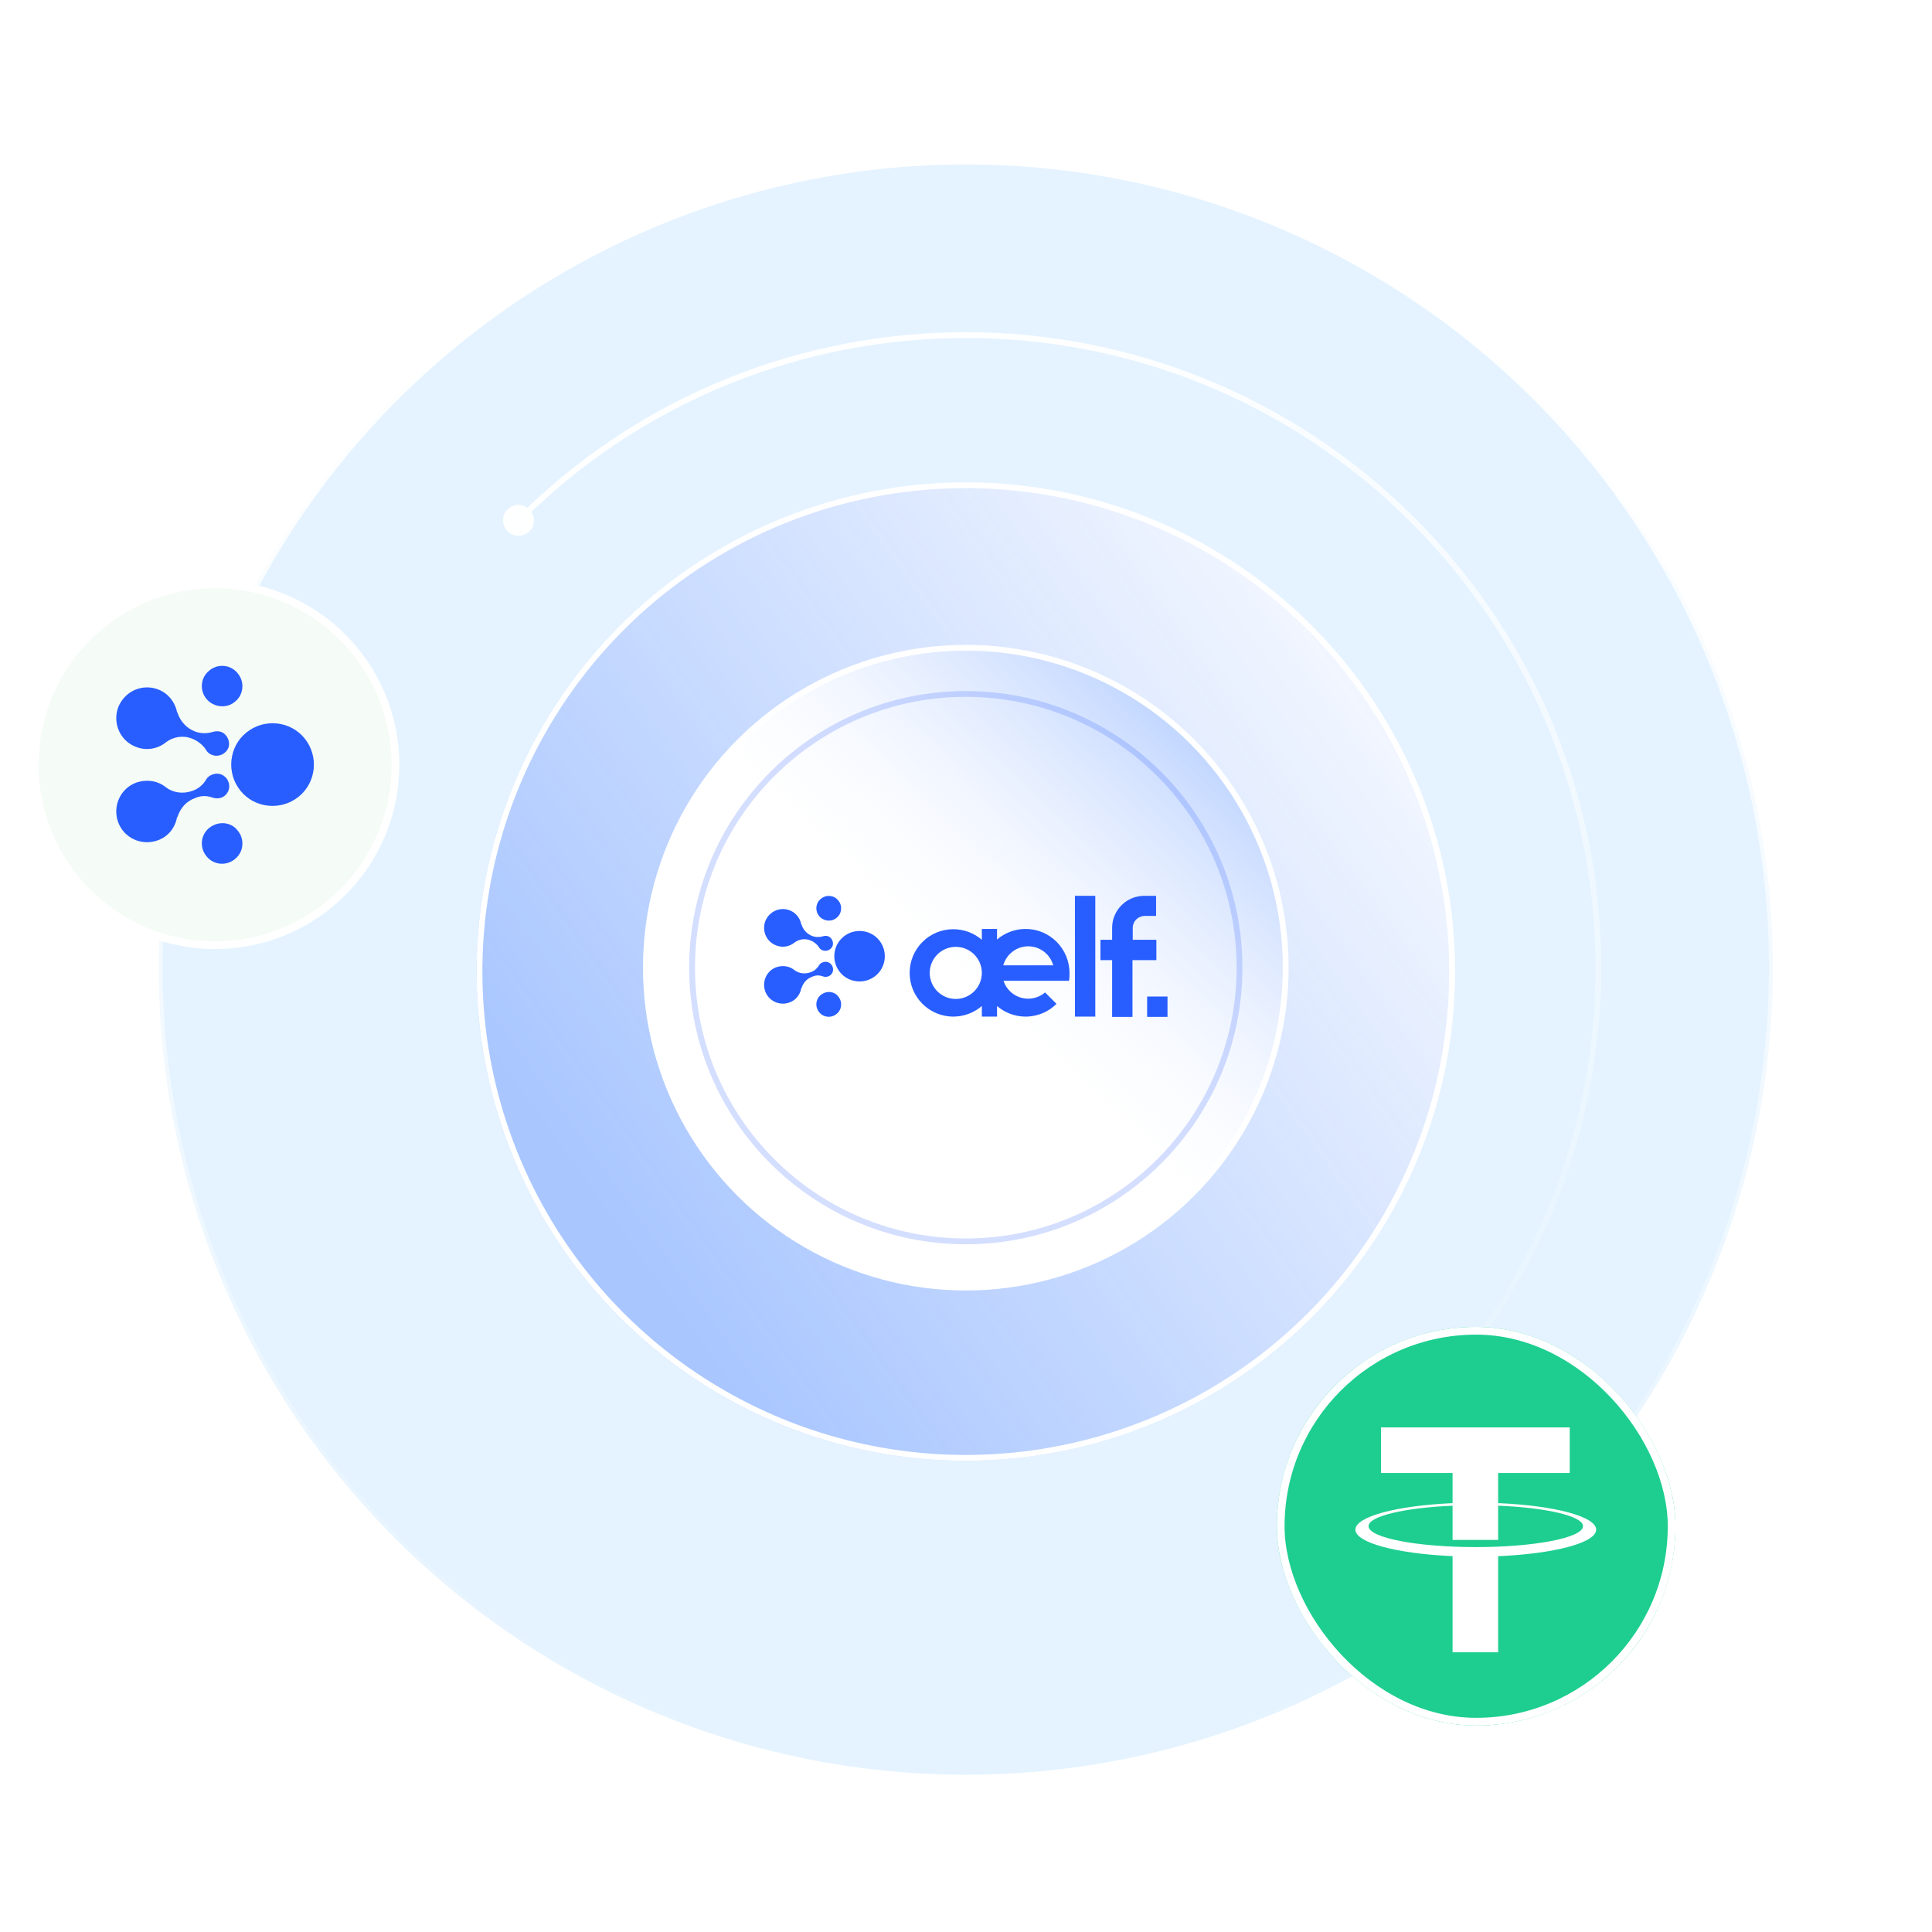 <svg width="500" height="500" viewBox="0 0 500 500" fill="none" xmlns="http://www.w3.org/2000/svg">
<circle cx="249.948" cy="250.432" r="208.87" fill="#78C6FF" fill-opacity="0.2" stroke="url(#paint0_linear_1_12658)" stroke-width="2"/>
<g filter="url(#filter0_d_1_12658)">
<circle cx="249.948" cy="250.432" r="126.605" fill="white"/>
<circle cx="249.948" cy="250.432" r="126.605" fill="url(#paint1_linear_1_12658)" fill-opacity="0.4"/>
<circle cx="249.948" cy="250.432" r="125.855" stroke="white" stroke-width="1.5"/>
</g>
<circle cx="249.948" cy="250.432" r="82.794" fill="white"/>
<circle cx="249.948" cy="250.432" r="82.794" fill="url(#paint2_linear_1_12658)" fill-opacity="0.4"/>
<circle cx="249.948" cy="250.432" r="82.794" stroke="white" stroke-width="1.5"/>
<circle opacity="0.2" cx="249.948" cy="250.432" r="70.837" stroke="#285EFF" stroke-width="1.5"/>
<path d="M218.345 242.374C215.535 244.622 215.114 248.767 217.361 251.577C219.609 254.386 223.754 254.808 226.563 252.56C229.373 250.312 229.795 246.168 227.547 243.358C225.299 240.548 221.155 240.127 218.345 242.374Z" fill="#285EFF"/>
<path d="M212.444 257.477C211.039 258.601 210.899 260.638 212.023 261.973C213.147 263.378 215.184 263.518 216.518 262.394C217.923 261.27 218.064 259.233 216.94 257.899C215.886 256.494 213.849 256.353 212.444 257.477Z" fill="#285EFF"/>
<path d="M216.518 237.528C217.923 236.404 218.064 234.367 216.94 233.032C215.816 231.627 213.779 231.487 212.444 232.61C211.039 233.734 210.899 235.771 212.023 237.106C213.147 238.441 215.184 238.652 216.518 237.528Z" fill="#285EFF"/>
<path d="M200.924 244.693C202.54 245.325 204.366 244.974 205.631 243.92C206.755 243.077 208.3 242.796 209.705 243.358C210.618 243.709 211.391 244.341 211.883 245.044L211.953 245.184C212.164 245.536 212.515 245.817 212.936 245.957C213.92 246.308 215.044 245.817 215.465 244.833C215.816 243.85 215.325 242.726 214.341 242.304C213.92 242.164 213.428 242.164 213.007 242.304C212.093 242.585 211.11 242.585 210.197 242.234C208.862 241.742 207.879 240.618 207.457 239.354L207.387 239.213C207.387 239.143 207.387 239.143 207.317 239.073V239.003C206.965 237.457 205.842 236.123 204.296 235.561C201.767 234.648 199.028 235.912 198.044 238.441C197.131 240.97 198.396 243.779 200.924 244.693Z" fill="#285EFF"/>
<path d="M213.007 252.701C213.007 252.63 213.007 252.63 213.007 252.701C213.428 252.841 213.92 252.841 214.341 252.701C215.325 252.349 215.887 251.225 215.465 250.172C215.114 249.188 213.99 248.626 212.936 249.048C212.515 249.188 212.164 249.469 211.953 249.821L211.883 249.961C211.391 250.734 210.618 251.366 209.705 251.647C208.3 252.139 206.755 251.928 205.631 251.085C204.366 250.031 202.61 249.75 200.924 250.312C198.396 251.225 197.131 254.035 198.044 256.564C198.958 259.093 201.767 260.357 204.296 259.444C205.912 258.882 206.965 257.547 207.317 256.002V255.932C207.317 255.862 207.317 255.862 207.387 255.791L207.457 255.651C207.879 254.386 208.792 253.263 210.197 252.771C211.11 252.349 212.093 252.349 213.007 252.701Z" fill="#285EFF"/>
<path d="M283.462 231.838H278.194V263.097H283.462V231.838Z" fill="#285EFF"/>
<path d="M299.268 248.486V243.217H293.156V240.127C293.156 238.441 294.491 237.106 296.177 237.036H299.197V232.4V231.838H296.107C291.541 231.838 287.818 235.561 287.818 240.127V243.217H284.797V248.486H287.818V263.167H293.086V248.486H299.268Z" fill="#285EFF"/>
<path d="M302.147 257.899H296.879V263.167H302.147V257.899Z" fill="#285EFF"/>
<path d="M265.409 240.408C262.599 240.408 260 241.461 258.033 243.147V240.408H254.1V243.217C252.133 241.532 249.534 240.478 246.724 240.478C240.472 240.478 235.415 245.535 235.415 251.787C235.415 258.039 240.472 263.097 246.724 263.097C249.534 263.097 252.133 262.043 254.1 260.357V263.097H258.033V260.357C260 262.043 262.599 263.097 265.409 263.097C268.57 263.097 271.38 261.832 273.417 259.795L270.467 256.845C269.273 257.828 267.798 258.461 266.112 258.461C263.091 258.461 260.562 256.494 259.719 253.824H272.574H276.016H276.648C276.789 253.192 276.789 252.56 276.789 251.858C276.789 245.535 271.731 240.408 265.409 240.408ZM247.356 258.531C243.633 258.531 240.613 255.51 240.613 251.787C240.613 248.064 243.633 245.044 247.356 245.044C251.079 245.044 254.1 248.064 254.1 251.787C254.1 255.51 251.079 258.531 247.356 258.531ZM259.649 249.82C260.422 247.011 263.021 244.903 266.112 244.903C269.202 244.903 271.802 247.011 272.574 249.82H259.649Z" fill="#285EFF"/>
<path d="M131.359 137.5C132.921 139.062 135.454 139.062 137.016 137.5C138.578 135.938 138.578 133.405 137.016 131.843C135.454 130.281 132.921 130.281 131.359 131.843C129.797 133.405 129.797 135.938 131.359 137.5ZM365.178 135.202C428.818 198.842 428.818 302.023 365.178 365.663L366.239 366.723C430.465 302.498 430.465 198.367 366.239 134.141L365.178 135.202ZM134.718 135.202C198.358 71.562 301.538 71.562 365.178 135.202L366.239 134.141C302.013 69.916 197.883 69.916 133.657 134.141L134.718 135.202Z" fill="url(#paint3_linear_1_12658)"/>
<circle cx="55.661" cy="197.93" r="46.683" fill="#F5FBF6" stroke="white" stroke-width="2"/>
<path d="M63.809 189.535C59.209 193.215 58.519 200 62.199 204.6C65.879 209.2 72.664 209.89 77.264 206.21C81.865 202.53 82.555 195.745 78.874 191.145C75.194 186.545 68.409 185.855 63.809 189.535Z" fill="#285EFF"/>
<path d="M54.149 214.261C51.849 216.101 51.619 219.436 53.459 221.621C55.299 223.921 58.634 224.151 60.819 222.311C63.119 220.471 63.349 217.136 61.509 214.951C59.784 212.65 56.449 212.42 54.149 214.261Z" fill="#285EFF"/>
<path d="M60.819 181.6C63.119 179.76 63.349 176.425 61.509 174.24C59.669 171.94 56.334 171.71 54.149 173.55C51.849 175.39 51.619 178.725 53.459 180.91C55.299 183.095 58.634 183.44 60.819 181.6Z" fill="#285EFF"/>
<path d="M137.522 49.839C139.822 47.999 140.052 44.664 138.212 42.479C136.372 40.178 133.037 39.949 130.852 41.789C128.552 43.629 128.322 46.964 130.162 49.149C132.002 51.334 135.337 51.679 137.522 49.839Z" fill="white"/>
<path d="M463.153 386.314C465.453 384.474 465.683 381.139 463.843 378.954C462.003 376.654 458.668 376.424 456.483 378.264C454.183 380.104 453.953 383.439 455.793 385.624C457.633 387.809 460.968 388.154 463.153 386.314Z" fill="white"/>
<path d="M35.289 193.33C37.934 194.365 40.924 193.79 42.994 192.065C44.834 190.685 47.364 190.225 49.664 191.145C51.159 191.72 52.424 192.755 53.229 193.905L53.344 194.135C53.689 194.71 54.264 195.17 54.954 195.4C56.565 195.975 58.404 195.17 59.094 193.56C59.669 191.95 58.864 190.11 57.255 189.42C56.565 189.19 55.76 189.19 55.069 189.42C53.574 189.88 51.964 189.88 50.469 189.305C48.284 188.5 46.674 186.66 45.984 184.59L45.869 184.36C45.869 184.245 45.869 184.245 45.754 184.13V184.015C45.179 181.485 43.339 179.3 40.809 178.38C36.669 176.885 32.184 178.955 30.574 183.095C29.079 187.235 31.149 191.835 35.289 193.33Z" fill="#285EFF"/>
<path d="M55.069 206.44C55.069 206.325 55.069 206.325 55.069 206.44C55.76 206.67 56.565 206.67 57.255 206.44C58.864 205.865 59.785 204.025 59.094 202.3C58.52 200.69 56.679 199.77 54.954 200.46C54.264 200.69 53.689 201.15 53.344 201.725L53.229 201.955C52.424 203.22 51.159 204.255 49.664 204.715C47.364 205.52 44.834 205.175 42.994 203.795C40.924 202.07 38.049 201.61 35.289 202.53C31.149 204.025 29.079 208.625 30.574 212.765C32.069 216.906 36.669 218.976 40.809 217.481C43.454 216.561 45.179 214.376 45.754 211.845V211.73C45.754 211.615 45.754 211.615 45.869 211.5L45.984 211.27C46.674 209.2 48.169 207.36 50.469 206.555C51.964 205.865 53.574 205.865 55.069 206.44Z" fill="#285EFF"/>
<g clip-path="url(#clip0_1_12658)">
<path d="M432.062 407.467C425.173 435.102 397.183 451.92 369.545 445.029C341.918 438.139 325.1 410.148 331.992 382.515C338.879 354.877 366.869 338.057 394.498 344.947C422.135 351.836 438.952 379.831 432.062 407.467L432.062 407.467H432.062Z" fill="#1DCE90"/>
<path fill-rule="evenodd" clip-rule="evenodd" d="M357.397 369.416H406.243V381.208H387.716V389.006C402.161 389.614 413.092 392.457 413.092 395.872C413.092 399.287 402.161 402.13 387.715 402.738V427.61H375.924V402.728C361.589 402.101 350.771 399.27 350.771 395.872C350.771 392.474 361.589 389.643 375.924 389.016V381.208H357.397V369.416ZM375.924 389.678C363.486 390.214 354.181 392.38 354.181 394.969C354.181 397.961 366.606 400.387 381.932 400.387C397.258 400.387 409.682 397.961 409.682 394.969C409.682 392.364 400.266 390.188 387.716 389.669V398.54H375.924V389.678Z" fill="white"/>
</g>
<rect x="331.447" y="344.403" width="101.17" height="101.17" rx="50.585" stroke="white" stroke-width="2"/>
<defs>
<filter id="filter0_d_1_12658" x="59.343" y="60.827" width="381.21" height="381.21" filterUnits="userSpaceOnUse" color-interpolation-filters="sRGB">
<feFlood flood-opacity="0" result="BackgroundImageFix"/>
<feColorMatrix in="SourceAlpha" type="matrix" values="0 0 0 0 0 0 0 0 0 0 0 0 0 0 0 0 0 0 127 0" result="hardAlpha"/>
<feOffset dy="1"/>
<feGaussianBlur stdDeviation="32"/>
<feComposite in2="hardAlpha" operator="out"/>
<feColorMatrix type="matrix" values="0 0 0 0 0.157 0 0 0 0 0.369 0 0 0 0 1 0 0 0 0.2 0"/>
<feBlend mode="normal" in2="BackgroundImageFix" result="effect1_dropShadow_1_12658"/>
<feBlend mode="normal" in="SourceGraphic" in2="effect1_dropShadow_1_12658" result="shape"/>
</filter>
<linearGradient id="paint0_linear_1_12658" x1="249.948" y1="40.562" x2="249.948" y2="460.303" gradientUnits="userSpaceOnUse">
<stop offset="0.106" stop-color="white"/>
<stop offset="1" stop-color="white" stop-opacity="0"/>
</linearGradient>
<linearGradient id="paint1_linear_1_12658" x1="159.283" y1="317.435" x2="389.299" y2="152.578" gradientUnits="userSpaceOnUse">
<stop stop-color="#2871FF"/>
<stop offset="1" stop-color="#2871FF" stop-opacity="0"/>
</linearGradient>
<linearGradient id="paint2_linear_1_12658" x1="319.552" y1="193.296" x2="249.948" y2="266.895" gradientUnits="userSpaceOnUse">
<stop stop-color="#508BFF"/>
<stop offset="1" stop-color="white" stop-opacity="0"/>
</linearGradient>
<linearGradient id="paint3_linear_1_12658" x1="241.757" y1="84.892" x2="362.046" y2="403.886" gradientUnits="userSpaceOnUse">
<stop stop-color="white"/>
<stop offset="1" stop-color="white" stop-opacity="0"/>
</linearGradient>
<clipPath id="clip0_1_12658">
<rect x="330.447" y="343.403" width="103.17" height="103.17" rx="51.585" fill="white"/>
</clipPath>
</defs>
</svg>
